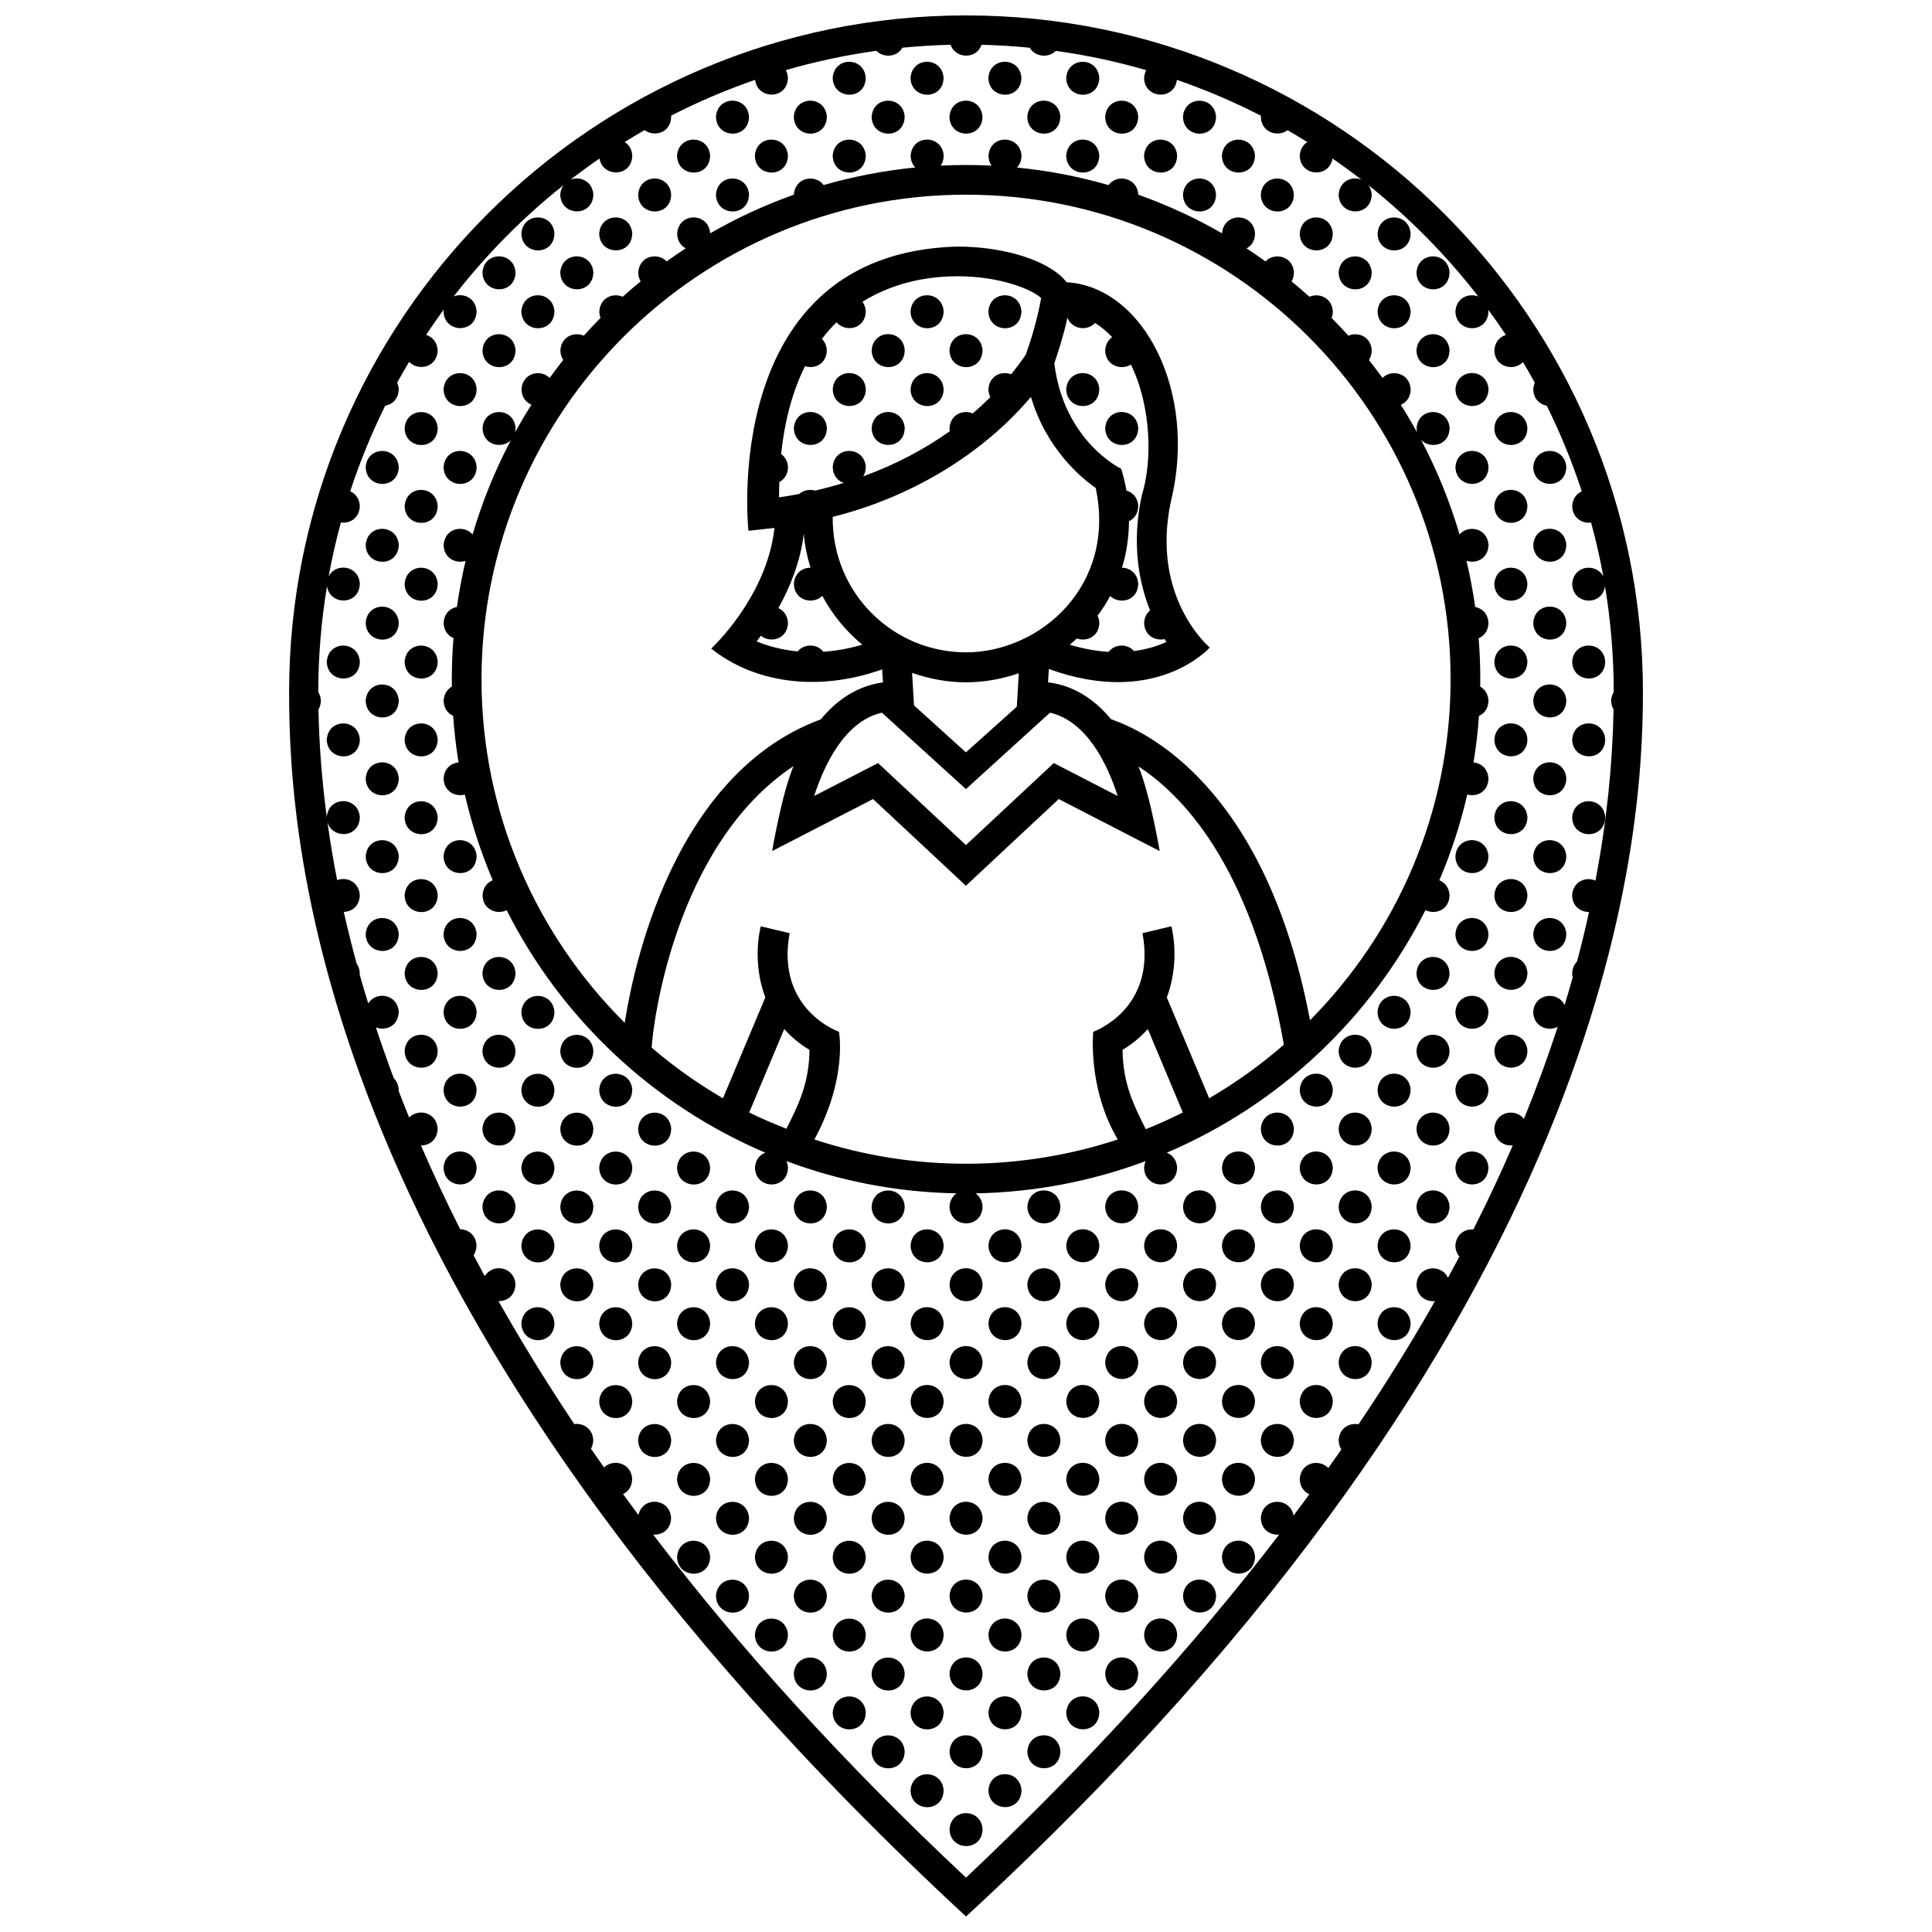 <?xml version="1.0" encoding="UTF-8"?>
<!-- Uploaded to: ICON Repo, www.svgrepo.com, Generator: ICON Repo Mixer Tools -->
<svg width="800px" height="800px" version="1.1" viewBox="144 144 512 512" xmlns="http://www.w3.org/2000/svg">
 <defs>
  <clipPath id="a">
   <path d="m220 148.09h360v503.81h-360z"/>
  </clipPath>
 </defs>
 <g clip-path="url(#a)">
  <path d="m332.19 515.32c-0.121 6.062-8.637 5.859-8.762 0.031 0.383-5.769 8.391-5.664 8.762-0.031zm-8.762-20.605c0.121 5.836 8.641 6.035 8.762-0.023-0.371-5.625-8.379-5.738-8.762 0.023zm0 41.254c0.121 5.836 8.641 6.031 8.762-0.031-0.371-5.613-8.379-5.719-8.762 0.031zm0-61.883c0.121 5.836 8.641 6.031 8.762-0.031-0.371-5.621-8.379-5.727-8.762 0.031zm10.312 51.57c0.121 5.828 8.641 6.031 8.762-0.031-0.367-5.621-8.379-5.727-8.762 0.031zm0 20.629c0.121 5.836 8.641 6.031 8.762-0.023-0.367-5.625-8.379-5.731-8.762 0.023zm-10.312 10.316c0.121 5.828 8.641 6.031 8.762-0.023-0.371-5.629-8.379-5.738-8.762 0.023zm0-103.14c0.121 5.828 8.641 6.035 8.762-0.023-0.371-5.629-8.379-5.734-8.762 0.023zm10.312 113.46c0.121 5.828 8.641 6.035 8.762-0.023-0.367-5.629-8.379-5.738-8.762 0.023zm-41.258-103.14c0.121 5.836 8.641 6.035 8.762-0.023-0.363-5.629-8.379-5.734-8.762 0.023zm20.633-20.625c0.121 5.836 8.641 6.035 8.758-0.023-0.367-5.629-8.375-5.734-8.758 0.023zm-20.633 61.887c0.121 5.828 8.641 6.035 8.762-0.023-0.363-5.629-8.379-5.738-8.762 0.023zm10.316 10.316c0.121 5.828 8.641 6.031 8.758-0.031-0.363-5.629-8.375-5.734-8.758 0.031zm-10.316-92.828c0.121 5.836 8.641 6.031 8.762-0.031-0.363-5.625-8.379-5.731-8.762 0.031zm0 61.883c0.121 5.836 8.641 6.031 8.762-0.031-0.363-5.617-8.379-5.731-8.762 0.031zm-10.312-72.199c0.121 5.828 8.641 6.031 8.762-0.031-0.363-5.621-8.379-5.731-8.762 0.031zm0 41.254c0.121 5.828 8.641 6.035 8.762-0.023-0.363-5.629-8.379-5.734-8.762 0.023zm0 20.629c0.121 5.836 8.641 6.031 8.762-0.031-0.363-5.621-8.379-5.727-8.762 0.031zm0-41.254c0.121 5.836 8.641 6.031 8.762-0.031-0.363-5.617-8.379-5.731-8.762 0.031zm10.312 10.312c0.121 5.836 8.641 6.035 8.762-0.023-0.363-5.629-8.379-5.734-8.762 0.023zm20.633 82.512c0.121 5.828 8.641 6.031 8.758-0.031-0.367-5.621-8.375-5.727-8.758 0.031zm0-41.254c0.121 5.836 8.641 6.031 8.758-0.031-0.367-5.617-8.375-5.731-8.758 0.031zm-10.316 10.312c0.121 5.836 8.641 6.035 8.758-0.023-0.363-5.625-8.375-5.738-8.758 0.023zm10.316-30.945c0.121 5.836 8.641 6.035 8.758-0.023-0.367-5.629-8.375-5.734-8.758 0.023zm0 41.262c0.121 5.828 8.641 6.035 8.758-0.023-0.367-5.629-8.375-5.738-8.758 0.023zm-10.316-30.945c0.121 5.836 8.641 6.031 8.758-0.031-0.363-5.621-8.375-5.727-8.758 0.031zm0-41.254c0.121 5.836 8.641 6.031 8.758-0.031-0.363-5.617-8.375-5.731-8.758 0.031zm0 20.625c0.121 5.828 8.641 6.035 8.758-0.023-0.363-5.629-8.375-5.734-8.758 0.023zm82.504 144.39c0.121 5.836 8.641 6.031 8.762-0.031-0.363-5.613-8.371-5.719-8.762 0.031zm-20.625-123.77c0.121 5.836 8.641 6.031 8.762-0.031-0.367-5.621-8.379-5.727-8.762 0.031zm0 41.262c0.121 5.828 8.641 6.031 8.762-0.031-0.367-5.629-8.379-5.734-8.762 0.031zm0 82.504c0.121 5.836 8.641 6.031 8.762-0.031-0.367-5.613-8.379-5.719-8.762 0.031zm10.312 10.316c0.121 5.836 8.641 6.035 8.762-0.023-0.363-5.625-8.379-5.731-8.762 0.023zm-10.312-113.45c0.121 5.836 8.641 6.035 8.762-0.023-0.367-5.625-8.379-5.738-8.762 0.023zm0 82.52c0.121 5.828 8.641 6.031 8.762-0.031-0.367-5.629-8.379-5.734-8.762 0.031zm0-20.633c0.121 5.828 8.641 6.031 8.762-0.023-0.367-5.629-8.379-5.738-8.762 0.023zm0-20.633c0.121 5.836 8.641 6.031 8.762-0.031-0.367-5.613-8.379-5.719-8.762 0.031zm10.312 51.578c0.121 5.836 8.641 6.031 8.762-0.031-0.363-5.621-8.379-5.734-8.762 0.031zm0-123.78c0.121 5.836 8.641 6.035 8.762-0.023-0.363-5.629-8.379-5.734-8.762 0.023zm0 103.14c0.121 5.828 8.641 6.035 8.762-0.023-0.363-5.629-8.379-5.738-8.762 0.023zm0-82.512c0.121 5.836 8.641 6.031 8.762-0.031-0.363-5.617-8.379-5.731-8.762 0.031zm10.312 134.08c0.121 5.828 8.641 6.035 8.762-0.023-0.363-5.629-8.371-5.734-8.762 0.023zm-103.13-123.77c0.121 5.836 8.641 6.035 8.762-0.023-0.363-5.625-8.379-5.738-8.762 0.023zm92.82 10.316c0.121 5.828 8.641 6.035 8.762-0.023-0.363-5.629-8.379-5.738-8.762 0.023zm0 20.625c0.121 5.828 8.641 6.031 8.762-0.031-0.363-5.621-8.379-5.727-8.762 0.031zm-30.934-30.941c0.121 5.836 8.641 6.035 8.758-0.023-0.363-5.625-8.379-5.738-8.758 0.023zm0 41.254c0.121 5.836 8.641 6.031 8.758-0.031-0.363-5.613-8.379-5.719-8.758 0.031zm0 20.633c0.121 5.828 8.641 6.031 8.758-0.023-0.363-5.629-8.379-5.738-8.758 0.023zm0-41.254c0.121 5.828 8.641 6.031 8.758-0.031-0.363-5.629-8.379-5.734-8.758 0.031zm0 61.887c0.121 5.828 8.641 6.031 8.758-0.031-0.363-5.629-8.379-5.734-8.758 0.031zm-10.316-72.203c0.121 5.828 8.641 6.035 8.762-0.023-0.367-5.629-8.379-5.738-8.762 0.023zm20.625-41.262c0.121 5.836 8.641 6.035 8.758-0.023-0.363-5.629-8.371-5.734-8.758 0.023zm-20.625 0c0.121 5.836 8.641 6.035 8.762-0.023-0.367-5.629-8.379-5.734-8.762 0.023zm0 20.633c0.121 5.836 8.641 6.031 8.762-0.031-0.367-5.617-8.379-5.731-8.762 0.031zm20.625 20.629c0.121 5.828 8.641 6.035 8.758-0.023-0.363-5.629-8.371-5.738-8.758 0.023zm0-20.629c0.121 5.836 8.641 6.031 8.758-0.031-0.363-5.617-8.371-5.731-8.758 0.031zm0 41.254c0.121 5.828 8.641 6.031 8.758-0.031-0.363-5.621-8.371-5.727-8.758 0.031zm0 61.891c0.121 5.836 8.641 6.031 8.758-0.031-0.363-5.621-8.371-5.734-8.758 0.031zm0-41.262c0.121 5.836 8.641 6.031 8.758-0.023-0.363-5.625-8.371-5.731-8.758 0.023zm-10.309-72.199c0.121 5.836 8.641 6.031 8.758-0.031-0.363-5.621-8.379-5.727-8.758 0.031zm10.309 92.828c0.121 5.828 8.641 6.035 8.758-0.023-0.363-5.629-8.371-5.738-8.758 0.023zm20.625-20.629c0.121 5.836 8.641 6.031 8.762-0.023-0.363-5.625-8.379-5.731-8.762 0.023zm153.15-330.08c-0.363-5.621-8.375-5.734-8.758 0.023 0.125 5.836 8.641 6.039 8.758-0.023zm0 20.625c-0.363-5.629-8.375-5.734-8.758 0.023 0.125 5.836 8.641 6.039 8.758-0.023zm-276.91 82.539c0.121 5.836 8.641 6.035 8.762-0.023-0.371-5.621-8.379-5.734-8.762 0.023zm266.6-92.852c-0.367-5.629-8.379-5.734-8.762 0.023 0.121 5.836 8.637 6.039 8.762-0.023zm-266.6 72.227c0.121 5.836 8.641 6.035 8.762-0.023-0.371-5.629-8.379-5.734-8.762 0.023zm0-20.629c0.121 5.836 8.641 6.035 8.762-0.023-0.371-5.625-8.379-5.738-8.762 0.023zm0-20.629c0.121 5.836 8.641 6.035 8.762-0.023-0.371-5.629-8.379-5.734-8.762 0.023zm266.6-51.594c-0.367-5.629-8.379-5.734-8.762 0.023 0.121 5.836 8.637 6.031 8.762-0.023zm-61.887-20.629c-0.363-5.621-8.375-5.734-8.758 0.023 0.129 5.832 8.641 6.035 8.758-0.023zm-10.309-10.316c-0.363-5.629-8.375-5.734-8.758 0.023 0.125 5.836 8.637 6.039 8.758-0.023zm-173.78 226.94c0.121 5.836 8.641 6.035 8.758-0.023-0.367-5.633-8.375-5.738-8.758 0.023zm215.03-206.31c-0.363-5.629-8.375-5.734-8.758 0.023 0.117 5.836 8.641 6.035 8.758-0.023zm-51.566-30.941c-0.363-5.629-8.375-5.734-8.762 0.023 0.125 5.836 8.641 6.035 8.762-0.023zm41.254 20.629c-0.363-5.621-8.375-5.734-8.758 0.023 0.117 5.832 8.641 6.035 8.758-0.023zm-10.316-10.316c-0.367-5.629-8.379-5.734-8.762 0.023 0.129 5.836 8.641 6.039 8.762-0.023zm41.254 41.258c-0.363-5.621-8.375-5.734-8.758 0.023 0.121 5.836 8.637 6.039 8.758-0.023zm-266.6 154.73c0.121 5.836 8.641 6.035 8.762-0.023-0.367-5.621-8.379-5.734-8.762 0.023zm0-20.625c0.121 5.836 8.641 6.031 8.762-0.023-0.367-5.629-8.379-5.734-8.762 0.023zm0-20.629c0.121 5.836 8.641 6.035 8.762-0.023-0.367-5.625-8.379-5.738-8.762 0.023zm-10.312 10.316c0.121 5.836 8.641 6.035 8.758-0.023-0.363-5.629-8.375-5.734-8.758 0.023zm10.312-30.945c0.121 5.836 8.641 6.031 8.762-0.023-0.367-5.629-8.379-5.734-8.762 0.023zm0 82.516c0.121 5.836 8.641 6.031 8.762-0.023-0.367-5.629-8.379-5.734-8.762 0.023zm10.316-51.57c0.121 5.836 8.641 6.035 8.762-0.023-0.371-5.629-8.379-5.734-8.762 0.023zm-20.629-20.633c0.121 5.836 8.641 6.035 8.758-0.023-0.363-5.621-8.375-5.734-8.758 0.023zm20.629 82.52c0.121 5.836 8.641 6.035 8.762-0.023-0.371-5.633-8.379-5.738-8.762 0.023zm-10.316-113.46c0.121 5.836 8.641 6.035 8.762-0.023-0.367-5.625-8.379-5.734-8.762 0.023zm10.316 72.203c0.121 5.836 8.641 6.031 8.762-0.023-0.371-5.633-8.379-5.738-8.762 0.023zm0 20.629c0.121 5.836 8.641 6.035 8.762-0.023-0.371-5.629-8.379-5.734-8.762 0.023zm-10.316-113.46c0.121 5.836 8.641 6.031 8.762-0.031-0.367-5.625-8.379-5.731-8.762 0.031zm10.316 154.71c0.121 5.836 8.641 6.031 8.762-0.031-0.371-5.625-8.379-5.731-8.762 0.031zm215.03-226.94c-0.367-5.629-8.379-5.734-8.762 0.023 0.129 5.836 8.641 6.035 8.762-0.023zm-195.95 51.57c-0.367-5.621-8.379-5.734-8.758 0.031 0.117 5.828 8.637 6.027 8.758-0.031zm0 20.625c-0.367-5.621-8.379-5.734-8.758 0.031 0.117 5.832 8.637 6.035 8.758-0.031zm10.312-30.941c-0.363-5.629-8.379-5.734-8.758 0.023 0.117 5.836 8.637 6.039 8.758-0.023zm-19.07 216.62c0.117 5.828 8.637 6.035 8.758-0.023-0.371-5.629-8.379-5.734-8.758 0.023zm19.07-237.25c-0.363-5.621-8.379-5.734-8.758 0.023 0.117 5.836 8.637 6.039 8.758-0.023zm10.312-10.312c-0.363-5.629-8.379-5.734-8.762 0.023 0.125 5.836 8.645 6.031 8.762-0.023zm144.39-20.629c-0.363-5.621-8.375-5.734-8.762 0.023 0.125 5.832 8.641 6.035 8.762-0.023zm-134.08 30.941c-0.367-5.621-8.379-5.734-8.762 0.023 0.125 5.836 8.645 6.039 8.762-0.023zm-29.387 226.94c0.121 5.836 8.641 6.035 8.758-0.023-0.367-5.629-8.375-5.734-8.758 0.023zm0-20.625c0.121 5.836 8.641 6.031 8.758-0.031-0.367-5.625-8.375-5.731-8.758 0.031zm0 41.25c0.121 5.836 8.641 6.035 8.758-0.023-0.367-5.629-8.375-5.734-8.758 0.023zm-10.309-51.566c0.117 5.828 8.637 6.031 8.758-0.031-0.371-5.621-8.379-5.731-8.758 0.031zm0 20.629c0.117 5.836 8.637 6.031 8.758-0.031-0.371-5.617-8.379-5.731-8.758 0.031zm0-61.891c0.117 5.836 8.637 6.035 8.758-0.023-0.371-5.621-8.379-5.734-8.758 0.023zm0 20.633c0.117 5.836 8.637 6.031 8.758-0.023-0.371-5.629-8.379-5.734-8.758 0.023zm29.383-165.05c-0.363-5.629-8.379-5.734-8.762 0.023 0.125 5.836 8.645 6.039 8.762-0.023zm103.13-61.883c-0.363-5.629-8.375-5.734-8.762 0.023 0.129 5.836 8.648 6.035 8.762-0.023zm-82.508 41.258c-0.363-5.629-8.375-5.734-8.758 0.023 0.121 5.836 8.641 6.031 8.758-0.023zm61.883-41.258c-0.367-5.629-8.379-5.734-8.762 0.023 0.125 5.836 8.641 6.035 8.762-0.023zm51.566 10.312c-0.363-5.629-8.375-5.734-8.758 0.023 0.121 5.836 8.637 6.039 8.758-0.023zm-20.629 0c-0.363-5.629-8.375-5.734-8.758 0.023 0.125 5.836 8.645 6.039 8.758-0.023zm-30.938 10.316c-0.367-5.621-8.379-5.734-8.762 0.023 0.125 5.832 8.641 6.035 8.762-0.023zm41.254-20.629c-0.363-5.629-8.375-5.734-8.758 0.023 0.121 5.836 8.641 6.035 8.758-0.023zm-30.941 10.312c-0.363-5.629-8.379-5.734-8.762 0.023 0.129 5.836 8.641 6.039 8.762-0.023zm-51.562 10.316c-0.367-5.621-8.379-5.734-8.762 0.023 0.121 5.832 8.641 6.035 8.762-0.023zm10.312 10.312c-0.367-5.629-8.379-5.734-8.762 0.023 0.121 5.836 8.641 6.035 8.762-0.023zm20.625-20.629c-0.363-5.629-8.375-5.734-8.758 0.023 0.117 5.836 8.637 6.039 8.758-0.023zm-41.258 20.629c-0.363-5.625-8.371-5.731-8.754 0.027 0.121 5.832 8.637 6.031 8.754-0.027zm30.945-10.312c-0.363-5.621-8.379-5.734-8.758 0.023 0.117 5.832 8.637 6.035 8.758-0.023zm-10.312-10.316c-0.367-5.629-8.379-5.734-8.762 0.023 0.121 5.836 8.641 6.039 8.762-0.023zm154.7 30.945c-0.363-5.629-8.375-5.734-8.758 0.023 0.121 5.836 8.641 6.031 8.758-0.023zm22.184 237.25c0.121 5.836 8.641 6.035 8.758-0.023-0.367-5.629-8.375-5.734-8.758 0.023zm0-20.625c0.121 5.836 8.641 6.031 8.758-0.031-0.367-5.625-8.375-5.731-8.758 0.031zm0 41.25c0.121 5.836 8.641 6.035 8.758-0.023-0.367-5.629-8.375-5.734-8.758 0.023zm-10.32 10.316c0.121 5.836 8.641 6.031 8.762-0.031-0.367-5.621-8.375-5.727-8.762 0.031zm0-20.629c0.121 5.828 8.641 6.035 8.762-0.023-0.367-5.629-8.375-5.734-8.762 0.023zm0-41.254c0.121 5.828 8.641 6.031 8.762-0.031-0.367-5.621-8.375-5.731-8.762 0.031zm0 20.629c0.121 5.836 8.641 6.031 8.762-0.031-0.367-5.617-8.375-5.731-8.762 0.031zm10.32-30.941c0.121 5.836 8.641 6.035 8.758-0.023-0.367-5.633-8.375-5.738-8.758 0.023zm-104.69-175.37c-0.363-5.629-8.375-5.734-8.758 0.023 0.121 5.836 8.641 6.039 8.758-0.023zm-10.316 10.312c-0.363-5.629-8.375-5.734-8.758 0.023 0.125 5.836 8.645 6.039 8.758-0.023zm125.32 216.62c0.121 5.828 8.641 6.035 8.758-0.023-0.367-5.629-8.375-5.734-8.758 0.023zm0-82.516c0.121 5.836 8.641 6.035 8.758-0.023-0.367-5.621-8.375-5.734-8.758 0.023zm0 61.891c0.121 5.836 8.641 6.031 8.758-0.031-0.367-5.617-8.375-5.731-8.758 0.031zm0-20.629c0.121 5.828 8.641 6.031 8.758-0.031-0.367-5.621-8.375-5.731-8.758 0.031zm0-20.629c0.121 5.836 8.641 6.031 8.758-0.023-0.367-5.629-8.375-5.734-8.758 0.023zm-30.941 92.828c0.121 5.836 8.641 6.031 8.758-0.031-0.363-5.617-8.375-5.731-8.758 0.031zm-10.312-10.316c0.121 5.836 8.641 6.031 8.758-0.031-0.363-5.621-8.375-5.727-8.758 0.031zm0 20.629c0.121 5.836 8.641 6.035 8.758-0.023-0.363-5.625-8.375-5.738-8.758 0.023zm-10.312-51.57c0.117 5.836 8.641 6.035 8.758-0.023-0.363-5.629-8.375-5.734-8.758 0.023zm10.312 72.203c0.121 5.828 8.641 6.031 8.758-0.031-0.363-5.629-8.375-5.734-8.758 0.031zm-10.312-10.316c0.117 5.828 8.641 6.035 8.758-0.023-0.363-5.629-8.375-5.738-8.758 0.023zm0-41.262c0.117 5.836 8.641 6.035 8.758-0.023-0.363-5.629-8.375-5.734-8.758 0.023zm0 20.633c0.117 5.836 8.641 6.031 8.758-0.031-0.363-5.617-8.375-5.731-8.758 0.031zm30.934 10.312c0.121 5.836 8.641 6.035 8.762-0.023-0.367-5.625-8.375-5.738-8.762 0.023zm-10.309-51.57c0.121 5.836 8.641 6.035 8.758-0.023-0.363-5.629-8.375-5.734-8.758 0.023zm0-20.625c0.121 5.836 8.641 6.031 8.758-0.031-0.363-5.625-8.375-5.731-8.758 0.031zm0 41.25c0.121 5.836 8.641 6.035 8.758-0.023-0.363-5.629-8.375-5.734-8.758 0.023zm-20.625 61.887c0.117 5.828 8.641 6.031 8.758-0.031-0.363-5.621-8.375-5.727-8.758 0.031zm10.312-72.199c0.121 5.828 8.641 6.035 8.758-0.023-0.363-5.629-8.375-5.734-8.758 0.023zm10.312 51.574c0.121 5.828 8.641 6.035 8.758-0.023-0.363-5.629-8.375-5.738-8.758 0.023zm-104.69-278.51c-0.363-5.629-8.375-5.734-8.762 0.023 0.129 5.836 8.648 6.039 8.762-0.023zm94.379 206.31c0.121 5.836 8.641 6.031 8.758-0.031-0.363-5.617-8.375-5.731-8.758 0.031zm61.883-61.891c0.117 5.836 8.641 6.035 8.758-0.023-0.363-5.621-8.379-5.734-8.758 0.023zm-10.316-51.57c0.121 5.836 8.641 6.035 8.762-0.023-0.367-5.621-8.379-5.734-8.762 0.023zm10.316 30.945c0.117 5.836 8.641 6.031 8.758-0.023-0.363-5.629-8.379-5.734-8.758 0.023zm-10.316-72.199c0.121 5.836 8.641 6.035 8.762-0.023-0.367-5.625-8.379-5.738-8.762 0.023zm0-20.629c0.121 5.836 8.641 6.035 8.762-0.023-0.367-5.629-8.379-5.734-8.762 0.023zm0 41.258c0.121 5.836 8.641 6.035 8.762-0.023-0.367-5.629-8.379-5.734-8.762 0.023zm10.316 30.941c0.117 5.836 8.641 6.035 8.758-0.023-0.363-5.625-8.379-5.738-8.758 0.023zm0 61.887c0.117 5.836 8.641 6.031 8.758-0.023-0.363-5.629-8.379-5.734-8.758 0.023zm10.312-72.203c0.117 5.836 8.641 6.035 8.758-0.023-0.363-5.621-8.375-5.734-8.758 0.023zm0 20.633c0.117 5.836 8.641 6.035 8.758-0.023-0.363-5.629-8.375-5.734-8.758 0.023zm18.754-12.516c0 39.555-7.856 166.32-179.39 324.42-172.86-160.06-179.39-284.86-179.39-324.42 0-98.91 80.477-179.39 179.39-179.39s179.39 80.48 179.39 179.39zm-7.789 4.539c-0.379-0.637-0.629-1.41-0.648-2.344 0.059-0.902 0.316-1.652 0.695-2.266-0.004-9.559-0.805-18.93-2.316-28.066-0.699 5.379-8.57 5.008-8.691-0.609 0.332-5.012 6.43-5.578 8.258-1.941-0.875-4.836-1.969-9.602-3.246-14.293-2.348 0.301-4.941-1.195-5.012-4.398 0.133-2.004 1.199-3.285 2.539-3.879-2.562-7.836-5.672-15.418-9.289-22.707-1.855-0.336-3.512-1.805-3.562-4.352 0.039-0.656 0.188-1.23 0.402-1.734-1.008-1.848-2.062-3.672-3.141-5.481-2.363 2.539-7.488 1.422-7.582-3.098 0.152-2.266 1.484-3.606 3.062-4.082-1.512-2.277-3.074-4.516-4.691-6.711 0.023 0.152 0.059 0.293 0.07 0.449-0.117 6.062-8.637 5.859-8.758 0.023 0.246-3.672 3.594-4.949 6.074-3.941-8.484-10.953-18.254-20.859-29.09-29.484 0.457 0.645 0.766 1.461 0.832 2.449-0.117 6.062-8.637 5.859-8.758 0.023 0.246-3.656 3.551-4.938 6.035-3.961-2.504-1.934-5.062-3.805-7.672-5.602-0.816 5.238-8.555 4.816-8.676-0.75 0.117-1.738 0.934-2.934 2.016-3.606-1.734-1.078-3.473-2.133-5.246-3.148-2.519 1.918-6.996 0.672-7.082-3.559 0.004-0.098 0.02-0.188 0.031-0.277-7.148-3.672-14.59-6.848-22.273-9.5-0.637 5.461-8.578 5.109-8.699-0.527 0.055-0.801 0.266-1.473 0.57-2.051-7.777-2.258-15.789-3.977-23.977-5.113-1.895 1.965-5.453 1.641-6.898-0.828-4.219-0.418-8.484-0.68-12.785-0.781-1.281 3.894-6.891 3.785-8.191 0-4.301 0.102-8.555 0.363-12.773 0.777-1.414 2.523-4.969 2.75-6.883 0.82-8.195 1.137-16.219 2.856-24.012 5.117 0.309 0.57 0.52 1.234 0.57 2.019-0.117 5.863-8.07 5.848-8.699 0.559-7.684 2.656-15.125 5.828-22.273 9.5 0.012 0.086 0.023 0.168 0.031 0.25-0.086 4.367-4.523 5.465-7.047 3.562-1.785 1.023-3.543 2.086-5.285 3.176 1.094 0.68 1.91 1.867 2.019 3.578-0.109 5.785-7.859 5.856-8.676 0.781-2.606 1.789-5.148 3.652-7.648 5.582 2.484-0.945 5.773 0.395 6.004 3.953-0.121 6.062-8.641 5.859-8.762 0.023 0.07-1.008 0.379-1.824 0.832-2.473-10.832 8.613-20.602 18.516-29.074 29.461 2.488-0.996 5.836 0.336 6.066 3.926-0.121 6.062-8.641 5.859-8.758 0.023 0.012-0.172 0.051-0.324 0.074-0.484-1.617 2.207-3.184 4.445-4.699 6.727 1.582 0.48 2.926 1.824 3.066 4.047-0.098 4.684-5.199 5.613-7.566 3.098-1.082 1.82-2.141 3.652-3.16 5.512 0.215 0.5 0.367 1.059 0.414 1.699-0.055 2.656-1.719 4.098-3.578 4.398-3.613 7.289-6.723 14.871-9.281 22.695 1.344 0.605 2.414 1.879 2.539 3.844-0.066 3.332-2.66 4.758-5.012 4.414-1.273 4.695-2.367 9.461-3.246 14.309 1.828-3.699 7.934-2.988 8.258 1.91-0.117 5.836-7.992 5.848-8.691 0.641-1.512 9.141-2.312 18.52-2.316 28.082 0.371 0.609 0.637 1.34 0.695 2.223-0.02 0.969-0.266 1.758-0.645 2.41 0.18 9.25 0.906 18.766 2.207 28.527 0.418-5.719 8.387-5.598 8.75 0.016-0.109 5.606-7.402 5.844-8.586 1.223 0.699 5.082 1.562 10.238 2.578 15.453 2.484-0.953 5.773 0.395 6.004 3.949-0.059 2.969-2.133 4.422-4.242 4.465 1.02 4.523 2.156 9.098 3.414 13.715 0.453 0.645 0.762 1.461 0.828 2.449 0 0.137-0.035 0.258-0.047 0.387 0.727 2.559 1.484 5.133 2.289 7.715 2.012-3.34 7.769-2.543 8.074 2.207-0.082 3.836-3.508 5.152-6.051 4.137 1.473 4.457 3.055 8.949 4.746 13.477 0.719 0.711 1.219 1.715 1.305 3.012-0.004 0.109-0.023 0.207-0.035 0.316 0.906 2.352 1.84 4.715 2.812 7.082 2.344-2.481 7.25-1.461 7.535 2.918-0.059 3.047-2.246 4.516-4.422 4.473 3.176 7.332 6.629 14.742 10.398 22.219 2.086 0.031 4.152 1.457 4.332 4.254-0.02 1.082-0.316 1.961-0.777 2.641 0.969 1.844 1.961 3.691 2.961 5.547 1.965-3.438 7.812-2.664 8.125 2.125-0.059 3.078-2.289 4.535-4.484 4.469 6.066 10.746 12.75 21.617 20.078 32.59 2.293-0.316 4.832 1.094 5.031 4.203-0.02 0.926-0.25 1.691-0.605 2.332 1.145 1.652 2.297 3.305 3.465 4.969 2.379-2.363 7.176-1.316 7.453 3.012-0.039 2.082-1.078 3.406-2.414 4.035 1.344 1.848 2.707 3.703 4.086 5.562 1.008-4.973 8.293-4.644 8.641 0.727-0.066 3.211-2.481 4.644-4.758 4.438 22.746 29.844 50.219 60.289 82.922 90.922 32.934-31.086 60.383-61.445 82.977-90.906-2.301 0.211-4.781-1.285-4.848-4.414 0.367-5.543 7.785-5.633 8.664-0.621 1.422-1.891 2.82-3.777 4.195-5.656-1.402-0.625-2.504-1.969-2.551-4.035 0.301-4.5 5.234-5.402 7.566-2.91 1.164-1.648 2.324-3.293 3.465-4.934-0.422-0.664-0.699-1.477-0.719-2.465 0.215-3.285 2.91-4.656 5.266-4.191 7.426-11.027 14.172-21.926 20.258-32.656-2.316 0.238-4.832-1.258-4.898-4.41 0.336-5.09 6.625-5.586 8.34-1.754 1.027-1.891 2.035-3.769 3.031-5.637-0.621-0.73-1.031-1.691-1.059-2.922 0.203-3.047 2.543-4.438 4.758-4.254 3.797-7.508 7.281-14.938 10.453-22.289-2.316 0.238-4.836-1.25-4.902-4.41 0.312-4.676 5.652-5.481 7.848-2.609 3.367-8.242 6.348-16.375 8.957-24.395-2.57 1.336-6.41-0.031-6.488-3.934 0.332-5.066 6.566-5.586 8.312-1.82 0.75-2.469 1.465-4.922 2.152-7.367-0.086-0.352-0.141-0.719-0.152-1.129 0.09-1.328 0.578-2.336 1.293-3.043 1.176-4.418 2.238-8.801 3.188-13.145-2.195 0.023-4.422-1.477-4.484-4.438 0.246-3.734 3.688-4.984 6.191-3.883 2.981-15.656 4.523-30.789 4.789-45.352zm-21.277-22.969c0.117 5.836 8.641 6.031 8.758-0.023-0.363-5.629-8.379-5.734-8.758 0.023zm-156.26-61.91c-0.363-5.621-8.375-5.734-8.762 0.031 0.129 5.828 8.648 6.027 8.762-0.031zm156.26 20.656c0.117 5.836 8.641 6.031 8.758-0.031-0.363-5.625-8.379-5.731-8.758 0.031zm10.312 92.828c0.117 5.836 8.641 6.031 8.758-0.023-0.363-5.633-8.375-5.738-8.758 0.023zm-10.312-72.203c0.117 5.836 8.641 6.035 8.758-0.023-0.363-5.625-8.379-5.734-8.758 0.023zm-123.77-41.254c0.125 5.828 8.645 6.031 8.762-0.031-0.363-5.621-8.367-5.731-8.762 0.031zm106.07 45.449c0.953 4.016 1.723 8.098 2.309 12.242 1.785 0.344 3.367 1.738 3.523 4.168-0.047 2.176-1.168 3.531-2.606 4.121 0.289 3.586 0.434 7.211 0.434 10.867 0 0.656-0.016 1.305-0.023 1.953 1.176 0.66 2.082 1.891 2.195 3.684-0.039 2.137-1.133 3.477-2.523 4.086-0.293 4.16-0.777 8.273-1.438 12.324 1.949 0.18 3.789 1.586 3.961 4.219-0.07 3.621-3.133 4.988-5.621 4.273-1.805 7.863-4.297 15.461-7.402 22.742 1.426 0.57 2.578 1.879 2.711 3.926-0.082 4.004-3.824 5.262-6.394 3.977-14.484 28.707-38.824 51.629-68.547 64.281 1.441 0.559 2.613 1.879 2.746 3.945-0.117 6.062-8.637 5.856-8.758 0.023 0.047-0.66 0.195-1.234 0.418-1.738-14.082 5.266-29.266 8.266-45.102 8.551 1.02 0.699 1.77 1.848 1.875 3.473-0.117 6.062-8.637 5.859-8.758 0.023 0.105-1.648 0.855-2.801 1.859-3.496-15.824-0.289-31.004-3.285-45.082-8.551 0.223 0.504 0.371 1.062 0.418 1.715-0.117 6.062-8.637 5.856-8.758 0.023 0.137-2.106 1.301-3.422 2.734-3.969-29.711-12.656-54.043-35.559-68.527-64.25-2.57 1.258-6.324-0.109-6.402-3.981 0.137-2.09 1.289-3.402 2.707-3.961-3.098-7.269-5.582-14.863-7.391-22.715-2.488 0.676-5.559-0.781-5.629-4.266 0.176-2.684 2.016-4.082 3.961-4.246-0.664-4.066-1.148-8.188-1.441-12.359-1.391-0.629-2.481-1.969-2.519-4.019 0.121-1.832 1.02-3.066 2.195-3.723-0.012-0.645-0.023-1.293-0.023-1.945 0-3.672 0.152-7.305 0.438-10.902-1.438-0.613-2.562-1.969-2.609-4.062 0.16-2.484 1.75-3.871 3.523-4.195 0.586-4.133 1.352-8.203 2.297-12.207-2.519 0.805-5.75-0.641-5.82-4.223 0.301-4.57 5.402-5.43 7.68-2.785 2.559-8.715 5.977-17.07 10.137-24.969-2.398 2.43-7.41 1.285-7.5-3.188 0.383-5.758 8.395-5.652 8.758-0.023-0.004 0.414-0.059 0.785-0.141 1.137 1.371-2.5 2.82-4.949 4.344-7.344-1.449-0.605-2.606-1.965-2.644-4.082 0.297-4.434 5.106-5.375 7.465-3.019 1.168-1.613 2.371-3.199 3.606-4.758-0.449-0.676-0.742-1.516-0.762-2.539 0.25-3.738 3.699-4.988 6.195-3.883 1.445-1.605 2.934-3.184 4.453-4.727-0.191-0.504-0.324-1.062-0.332-1.707 0.246-3.738 3.699-4.988 6.195-3.883 1.559-1.395 3.141-2.762 4.762-4.09-0.379-0.641-0.629-1.41-0.645-2.344 0.297-4.481 5.188-5.391 7.531-2.941 1.664-1.195 3.352-2.348 5.062-3.465-1.273-0.672-2.242-1.977-2.281-3.906 0.383-5.742 8.344-5.652 8.75-0.074 7.027-4.051 14.449-7.477 22.188-10.238 0.312-4.711 5.723-5.492 7.883-2.543 7.828-2.262 15.949-3.84 24.285-4.66-0.715-0.734-1.199-1.77-1.23-3.113 0.387-5.758 8.398-5.652 8.762-0.023-0.02 1.082-0.316 1.953-0.777 2.641 2.215-0.109 4.453-0.168 6.707-0.168 2.258 0 4.508 0.059 6.742 0.168-0.48-0.684-0.781-1.559-0.805-2.613 0.383-5.758 8.395-5.652 8.758-0.023-0.023 1.371-0.5 2.41-1.188 3.144 8.324 0.82 16.43 2.398 24.25 4.648 2.168-2.988 7.586-2.09 7.883 2.519 0 0.012-0.004 0.016-0.004 0.023 7.742 2.754 15.168 6.191 22.199 10.242 0.453-5.68 8.383-5.559 8.746 0.047-0.039 1.988-0.992 3.289-2.246 3.953 1.699 1.113 3.375 2.258 5.023 3.441 2.344-2.481 7.25-1.465 7.535 2.918-0.02 0.953-0.262 1.738-0.629 2.383 1.605 1.32 3.188 2.68 4.734 4.07 2.504-1.102 5.969 0.207 6.203 3.863-0.012 0.66-0.137 1.23-0.328 1.742 1.523 1.535 2.996 3.102 4.445 4.711 2.504-1.102 5.965 0.207 6.195 3.863-0.02 1.055-0.309 1.906-0.746 2.586 1.234 1.551 2.43 3.133 3.594 4.734 2.371-2.387 7.195-1.344 7.473 2.992-0.047 2.191-1.184 3.551-2.629 4.137 1.523 2.398 2.969 4.84 4.332 7.336-0.086-0.352-0.141-0.727-0.145-1.129 0.383-5.758 8.395-5.652 8.758-0.023-0.098 4.684-5.195 5.613-7.566 3.102 4.191 7.93 7.621 16.324 10.195 25.078 2.277-2.68 7.391-1.707 7.68 2.762-0.082 3.711-3.32 5.062-5.84 4.211zm-174.1 129.62c-2.695-1.613-4.906-3.492-6.699-5.531l-9.285 22.121c3.199 1.602 6.519 2.973 9.863 4.312 3.199-6.375 5.996-11.938 6.121-20.902zm98.934 16.59-9.285-22.121c-1.797 2.035-4.004 3.914-6.699 5.531 0.121 8.984 2.953 14.621 6.16 21.02 3.348-1.344 6.625-2.828 9.824-4.43zm26.77-17.965c-8.625-48.977-28.047-66.836-38.531-73.754 3.117 7.488 5.621 22.441 5.621 22.441l-26.742-13.785-24.609 22.973-24.605-22.973-26.742 13.785s2.516-15 5.656-22.52c-31.684 21.086-37.348 69.207-37.586 74.625 5.871 5.008 12.188 9.508 18.895 13.41l11.227-26.742c-2.609-6.887-2.344-14.078-1.215-18.836l7.664 1.82c-3.762 20.273 13.059 26.133 13.059 26.133s2.367 12.184-6.504 28.539c26.465 8.742 54.906 8.418 80.395 0-8.055-13.566-6.504-28.539-6.504-28.539s16.82-5.859 13.059-26.133l7.656-1.82c1.133 4.762 1.395 11.957-1.211 18.844l11.227 26.738c7.039-4.117 13.672-8.875 19.793-14.207zm-131.41-111.84c-0.09 4.445-4.684 5.508-7.184 3.465-0.383 0.527-0.75 1.039-1.102 1.496 2.523 1.055 6.207 2.211 10.848 2.66 1.715-2.109 5.144-2.066 6.812 0.086 3.164-0.211 6.606-0.777 10.309-1.879-4.316-3.578-7.934-7.977-10.602-12.953-2.383 2.465-7.438 1.324-7.527-3.16 0.191-2.891 2.309-4.301 4.414-4.281-0.906-2.887-1.523-5.906-1.797-9.02-0.828 7.406-3.672 14.246-6.715 19.734 1.344 0.602 2.41 1.883 2.543 3.852zm0-41.262c-0.039 2.016-1.012 3.324-2.293 3.981-0.047 1.328-0.074 2.68-0.082 4.074 1.812-0.262 3.606-0.562 5.375-0.906 1.145-1.02 2.754-1.301 4.18-0.887 2.578-0.598 5.113-1.273 7.594-2.039-1.578-0.539-2.867-1.941-2.918-4.188 0.383-5.762 8.395-5.652 8.762-0.031-0.02 1.008-0.289 1.824-0.691 2.488 8.375-3.055 16.09-7.078 22.965-11.965-0.047-0.262-0.086-0.523-0.09-0.812 0.246-3.715 3.656-4.973 6.152-3.906 1.617-1.379 3.176-2.82 4.676-4.309-0.301-0.594-0.492-1.285-0.516-2.102 0.246-3.648 3.535-4.934 6.016-3.969 1.367-1.672 2.664-3.394 3.883-5.176 1.008-2.816 3.019-8.867 4.07-15.023-2.258-2.152-10.559-5.773-22.262-5.773-6.207 0-16.016 1.094-25.086 6.758 0.484 0.66 0.812 1.496 0.875 2.527-0.098 4.812-5.461 5.664-7.75 2.902-1.344 1.324-2.641 2.793-3.871 4.414 0.715 0.707 1.219 1.699 1.301 2.996-0.074 3.691-3.258 5.047-5.773 4.231-3.055 6.106-5.32 13.742-6.332 23.301 0.996 0.707 1.711 1.836 1.816 3.414zm47.188 49.125c19.48 0 39.902-17.531 34.355-43.57-3.648-2.523-13.027-10.168-17.156-24.129-12.844 15.227-31.891 26.66-52.531 31.797-0.242 20.055 15.848 35.902 35.332 35.902zm36.871-80.035c0.105-1.648 0.852-2.797 1.848-3.492-1.355-1.441-2.856-2.715-4.539-3.762-2.019 2.238-6.137 1.715-7.301-1.391-1.125 5.019-2.602 9.539-3.492 12.078 2.562 20.781 17.73 27.957 17.73 27.957 0.578 1.879 1.047 3.809 1.387 5.773 1.613 0.465 2.988 1.812 3.129 4.062-0.039 2.102-1.098 3.43-2.453 4.051-0.02 4.109-0.609 8.266-1.855 12.328 2.074 0.039 4.125 1.465 4.309 4.254-0.09 4.602-5.012 5.582-7.441 3.246-0.957 1.785-2.066 3.531-3.336 5.223 0.25 0.527 0.418 1.145 0.465 1.844-0.074 3.777-3.41 5.117-5.945 4.188-0.609 0.559-1.234 1.113-1.883 1.656 3.785 1.145 7.215 1.707 10.293 1.895 1.621-2.168 4.984-2.207 6.734-0.215 3.703-0.484 6.59-1.492 8.574-2.422-0.152-0.238-0.316-0.488-0.48-0.746-2.445 0.543-5.356-0.926-5.43-4.316 0.102-1.492 0.719-2.586 1.578-3.293-2.91-7.309-4.984-17.699-2.16-30.613 2.816-8.906 2.484-23.578-2.926-34.531-2.555 1.613-6.719 0.293-6.805-3.773zm-51.176 85.469 0.516 8.625 13.754 12.449 13.488-12.105 0.523-8.855c-9.09 3.113-18.562 3.305-28.281-0.113zm-7.996 10.559c-9.891 2.258-15.32 13.914-17.949 22.078l16.934-8.73 23.285 21.738 23.285-21.738 16.934 8.73c-2.629-8.156-8.062-19.82-17.949-22.078l-22.27 20.25zm150.71-8.867c0-70.805-57.602-128.41-128.41-128.41-70.812 0-128.41 57.605-128.41 128.41 0 35.555 14.531 67.777 37.957 91.055 1.148-7.176 10.098-64.992 51.965-80.422 4.062-4.941 9.426-8.832 16.461-9.785l-0.207-3.457c-17.387 6.176-34.113 3.414-45.309-5.512 0 0 14.75-13.543 16.773-31.977-0.789 0.102-6.906 0.762-6.906 0.762s-7.996-73.555 55.328-75.328c12.969 0 24.824 3.965 28.984 9.457 20.48 1.176 34.746 29.215 27.664 58.02-5.496 25.613 10.281 38.785 10.281 38.785s-14.098 16.047-42.641 5.691l-0.211 3.523c7.141 0.891 12.582 4.801 16.688 9.785 8.102 2.805 40.809 16.773 52.734 79.77 23.012-23.219 37.262-55.16 37.262-90.367zm-82.777-66.559c-0.363-5.621-8.375-5.734-8.758 0.023 0.125 5.836 8.637 6.039 8.758-0.023zm-82.508 0c-0.363-5.621-8.375-5.734-8.758 0.023 0.117 5.836 8.637 6.039 8.758-0.023zm20.625-20.633c-0.363-5.629-8.379-5.734-8.762 0.023 0.129 5.836 8.641 6.039 8.762-0.023zm-10.312 10.316c-0.367-5.621-8.379-5.734-8.762 0.031 0.125 5.828 8.641 6.027 8.762-0.031zm10.312 10.316c-0.363-5.621-8.379-5.734-8.762 0.023 0.129 5.836 8.641 6.039 8.762-0.023zm156.26 82.539c0.121 5.836 8.641 6.035 8.762-0.023-0.367-5.629-8.379-5.734-8.762 0.023zm0 41.258c0.121 5.836 8.641 6.035 8.762-0.023-0.367-5.629-8.379-5.734-8.762 0.023zm0 20.629c0.121 5.836 8.641 6.035 8.762-0.023-0.367-5.633-8.379-5.738-8.762 0.023zm0-41.258c0.121 5.836 8.641 6.031 8.762-0.023-0.367-5.633-8.379-5.738-8.762 0.023zm-10.312-92.828c0.121 5.836 8.641 6.031 8.758-0.031-0.367-5.625-8.375-5.731-8.758 0.031zm10.312 154.71c0.121 5.836 8.641 6.031 8.762-0.031-0.367-5.625-8.379-5.731-8.762 0.031zm-10.312-175.34c0.121 5.828 8.641 6.031 8.758-0.031-0.367-5.621-8.375-5.731-8.758 0.031zm-103.14 247.54c0.125 5.836 8.645 6.035 8.762-0.023-0.363-5.625-8.367-5.738-8.762 0.023zm-20.621 103.14c0.121 5.836 8.641 6.031 8.758-0.031-0.363-5.613-8.375-5.719-8.758 0.031zm10.312 10.316c0.121 5.836 8.641 6.035 8.758-0.023-0.363-5.625-8.375-5.731-8.758 0.023zm-10.312-134.08c0.121 5.836 8.641 6.031 8.758-0.031-0.363-5.621-8.375-5.727-8.758 0.031zm0 41.262c0.121 5.828 8.641 6.031 8.758-0.031-0.363-5.629-8.375-5.734-8.758 0.031zm0 61.887c0.121 5.828 8.641 6.031 8.758-0.031-0.363-5.629-8.375-5.734-8.758 0.031zm0-20.633c0.121 5.828 8.641 6.031 8.758-0.023-0.363-5.629-8.375-5.738-8.758 0.023zm0-20.633c0.121 5.836 8.641 6.031 8.758-0.031-0.363-5.613-8.375-5.719-8.758 0.031zm0-41.254c0.121 5.836 8.641 6.035 8.758-0.023-0.363-5.625-8.375-5.738-8.758 0.023zm10.312-10.312c0.121 5.836 8.641 6.031 8.758-0.031-0.363-5.617-8.375-5.731-8.758 0.031zm10.309 113.45c0.125 5.836 8.645 6.031 8.762-0.031-0.363-5.613-8.367-5.719-8.762 0.031zm-10.309-134.08c0.121 5.836 8.641 6.035 8.758-0.023-0.363-5.629-8.375-5.734-8.758 0.023zm0 123.78c0.121 5.836 8.641 6.031 8.758-0.031-0.363-5.621-8.375-5.734-8.758 0.031zm0-20.633c0.121 5.828 8.641 6.035 8.758-0.023-0.363-5.629-8.375-5.738-8.758 0.023zm0-41.258c0.121 5.828 8.641 6.031 8.758-0.031-0.363-5.621-8.375-5.727-8.758 0.031zm0 20.629c0.121 5.836 8.641 6.031 8.758-0.023-0.363-5.625-8.375-5.731-8.758 0.023zm0-41.254c0.121 5.828 8.641 6.035 8.758-0.023-0.363-5.629-8.375-5.738-8.758 0.023zm-30.945-30.945c0.121 5.836 8.641 6.031 8.762-0.031-0.363-5.621-8.371-5.727-8.762 0.031zm10.32 154.71c0.121 5.828 8.641 6.031 8.758-0.031-0.363-5.625-8.375-5.731-8.758 0.031zm-10.32-134.09c0.121 5.836 8.641 6.035 8.762-0.023-0.363-5.625-8.371-5.738-8.762 0.023zm0 20.633c0.121 5.828 8.641 6.031 8.762-0.031-0.363-5.629-8.371-5.734-8.762 0.031zm0 41.254c0.121 5.828 8.641 6.031 8.762-0.023-0.363-5.629-8.371-5.738-8.762 0.023zm0-20.633c0.121 5.836 8.641 6.031 8.762-0.031-0.363-5.613-8.371-5.719-8.762 0.031zm10.32 72.199c0.121 5.836 8.641 6.035 8.758-0.023-0.363-5.625-8.375-5.731-8.758 0.023zm0-61.883c0.121 5.836 8.641 6.031 8.758-0.023-0.363-5.625-8.375-5.731-8.758 0.023zm0-41.254c0.121 5.828 8.641 6.035 8.758-0.023-0.363-5.629-8.375-5.738-8.758 0.023zm0 20.625c0.121 5.828 8.641 6.031 8.758-0.031-0.363-5.621-8.375-5.727-8.758 0.031zm0-41.254c0.121 5.836 8.641 6.031 8.758-0.031-0.363-5.617-8.375-5.731-8.758 0.031zm0 103.14c0.121 5.836 8.641 6.031 8.758-0.031-0.363-5.621-8.375-5.734-8.758 0.031zm0-20.633c0.121 5.828 8.641 6.035 8.758-0.023-0.363-5.629-8.375-5.738-8.758 0.023zm10.312 51.57c0.121 5.828 8.641 6.035 8.758-0.023-0.363-5.629-8.375-5.734-8.758 0.023zm41.25-82.516c0.121 5.836 8.641 6.031 8.758-0.031-0.363-5.613-8.375-5.719-8.758 0.031zm10.316 10.316c0.121 5.836 8.641 6.031 8.762-0.023-0.371-5.625-8.379-5.731-8.762 0.023zm0-20.629c0.121 5.828 8.641 6.031 8.762-0.031-0.371-5.621-8.379-5.727-8.762 0.031zm0 41.258c0.121 5.828 8.641 6.035 8.762-0.023-0.371-5.629-8.379-5.738-8.762 0.023zm-10.316-51.566c0.121 5.828 8.641 6.031 8.758-0.031-0.363-5.629-8.375-5.734-8.758 0.031zm10.316-10.316c0.121 5.828 8.641 6.035 8.762-0.023-0.371-5.629-8.379-5.738-8.762 0.023zm-10.316-10.316c0.121 5.836 8.641 6.035 8.758-0.023-0.363-5.625-8.375-5.738-8.758 0.023zm0-20.629c0.121 5.836 8.641 6.031 8.758-0.031-0.363-5.621-8.375-5.727-8.758 0.031zm20.633 20.629c0.117 5.836 8.641 6.035 8.758-0.023-0.363-5.625-8.375-5.738-8.758 0.023zm0-41.258c0.117 5.828 8.641 6.035 8.758-0.023-0.363-5.629-8.375-5.734-8.758 0.023zm0 20.629c0.117 5.836 8.641 6.031 8.758-0.031-0.363-5.621-8.375-5.727-8.758 0.031zm-10.316 10.316c0.121 5.836 8.641 6.031 8.762-0.031-0.371-5.617-8.379-5.731-8.762 0.031zm10.316 30.945c0.117 5.828 8.641 6.031 8.758-0.031-0.363-5.629-8.375-5.734-8.758 0.031zm0 20.621c0.117 5.836 8.641 6.031 8.758-0.031-0.363-5.613-8.375-5.719-8.758 0.031zm-10.316-72.199c0.121 5.836 8.641 6.035 8.762-0.023-0.371-5.629-8.379-5.734-8.762 0.023zm10.316 92.832c0.117 5.828 8.641 6.031 8.758-0.023-0.363-5.629-8.375-5.738-8.758 0.023zm-30.945-30.945c0.121 5.828 8.641 6.031 8.758-0.031-0.363-5.621-8.367-5.727-8.758 0.031zm-51.57 51.578c0.121 5.828 8.641 6.031 8.762-0.031-0.363-5.629-8.371-5.734-8.762 0.031zm41.254-103.15c0.125 5.836 8.645 6.031 8.762-0.031-0.363-5.621-8.367-5.727-8.762 0.031zm10.316 92.828c0.121 5.828 8.641 6.035 8.758-0.023-0.363-5.629-8.367-5.738-8.758 0.023zm0 20.633c0.121 5.836 8.641 6.031 8.758-0.031-0.363-5.621-8.367-5.734-8.758 0.031zm-10.316-30.945c0.125 5.828 8.645 6.031 8.762-0.023-0.363-5.629-8.367-5.738-8.762 0.023zm0-20.633c0.125 5.836 8.645 6.031 8.762-0.031-0.363-5.613-8.367-5.719-8.762 0.031zm20.629 20.633c0.121 5.828 8.641 6.031 8.758-0.023-0.363-5.629-8.375-5.738-8.758 0.023zm-20.629-41.254c0.125 5.828 8.645 6.031 8.762-0.031-0.363-5.629-8.367-5.734-8.762 0.031zm10.316-51.578c0.121 5.836 8.641 6.035 8.758-0.023-0.363-5.629-8.367-5.734-8.758 0.023zm0 20.633c0.121 5.836 8.641 6.031 8.758-0.031-0.363-5.617-8.367-5.731-8.758 0.031zm10.312 92.832c0.121 5.828 8.641 6.031 8.758-0.031-0.363-5.629-8.375-5.734-8.758 0.031zm-10.312-30.949c0.121 5.836 8.641 6.031 8.758-0.023-0.363-5.625-8.367-5.731-8.758 0.023zm0-41.254c0.121 5.828 8.641 6.035 8.758-0.023-0.363-5.629-8.367-5.738-8.758 0.023zm-10.316 72.203c0.125 5.828 8.645 6.031 8.762-0.031-0.363-5.629-8.367-5.734-8.762 0.031z"/>
 </g>
</svg>